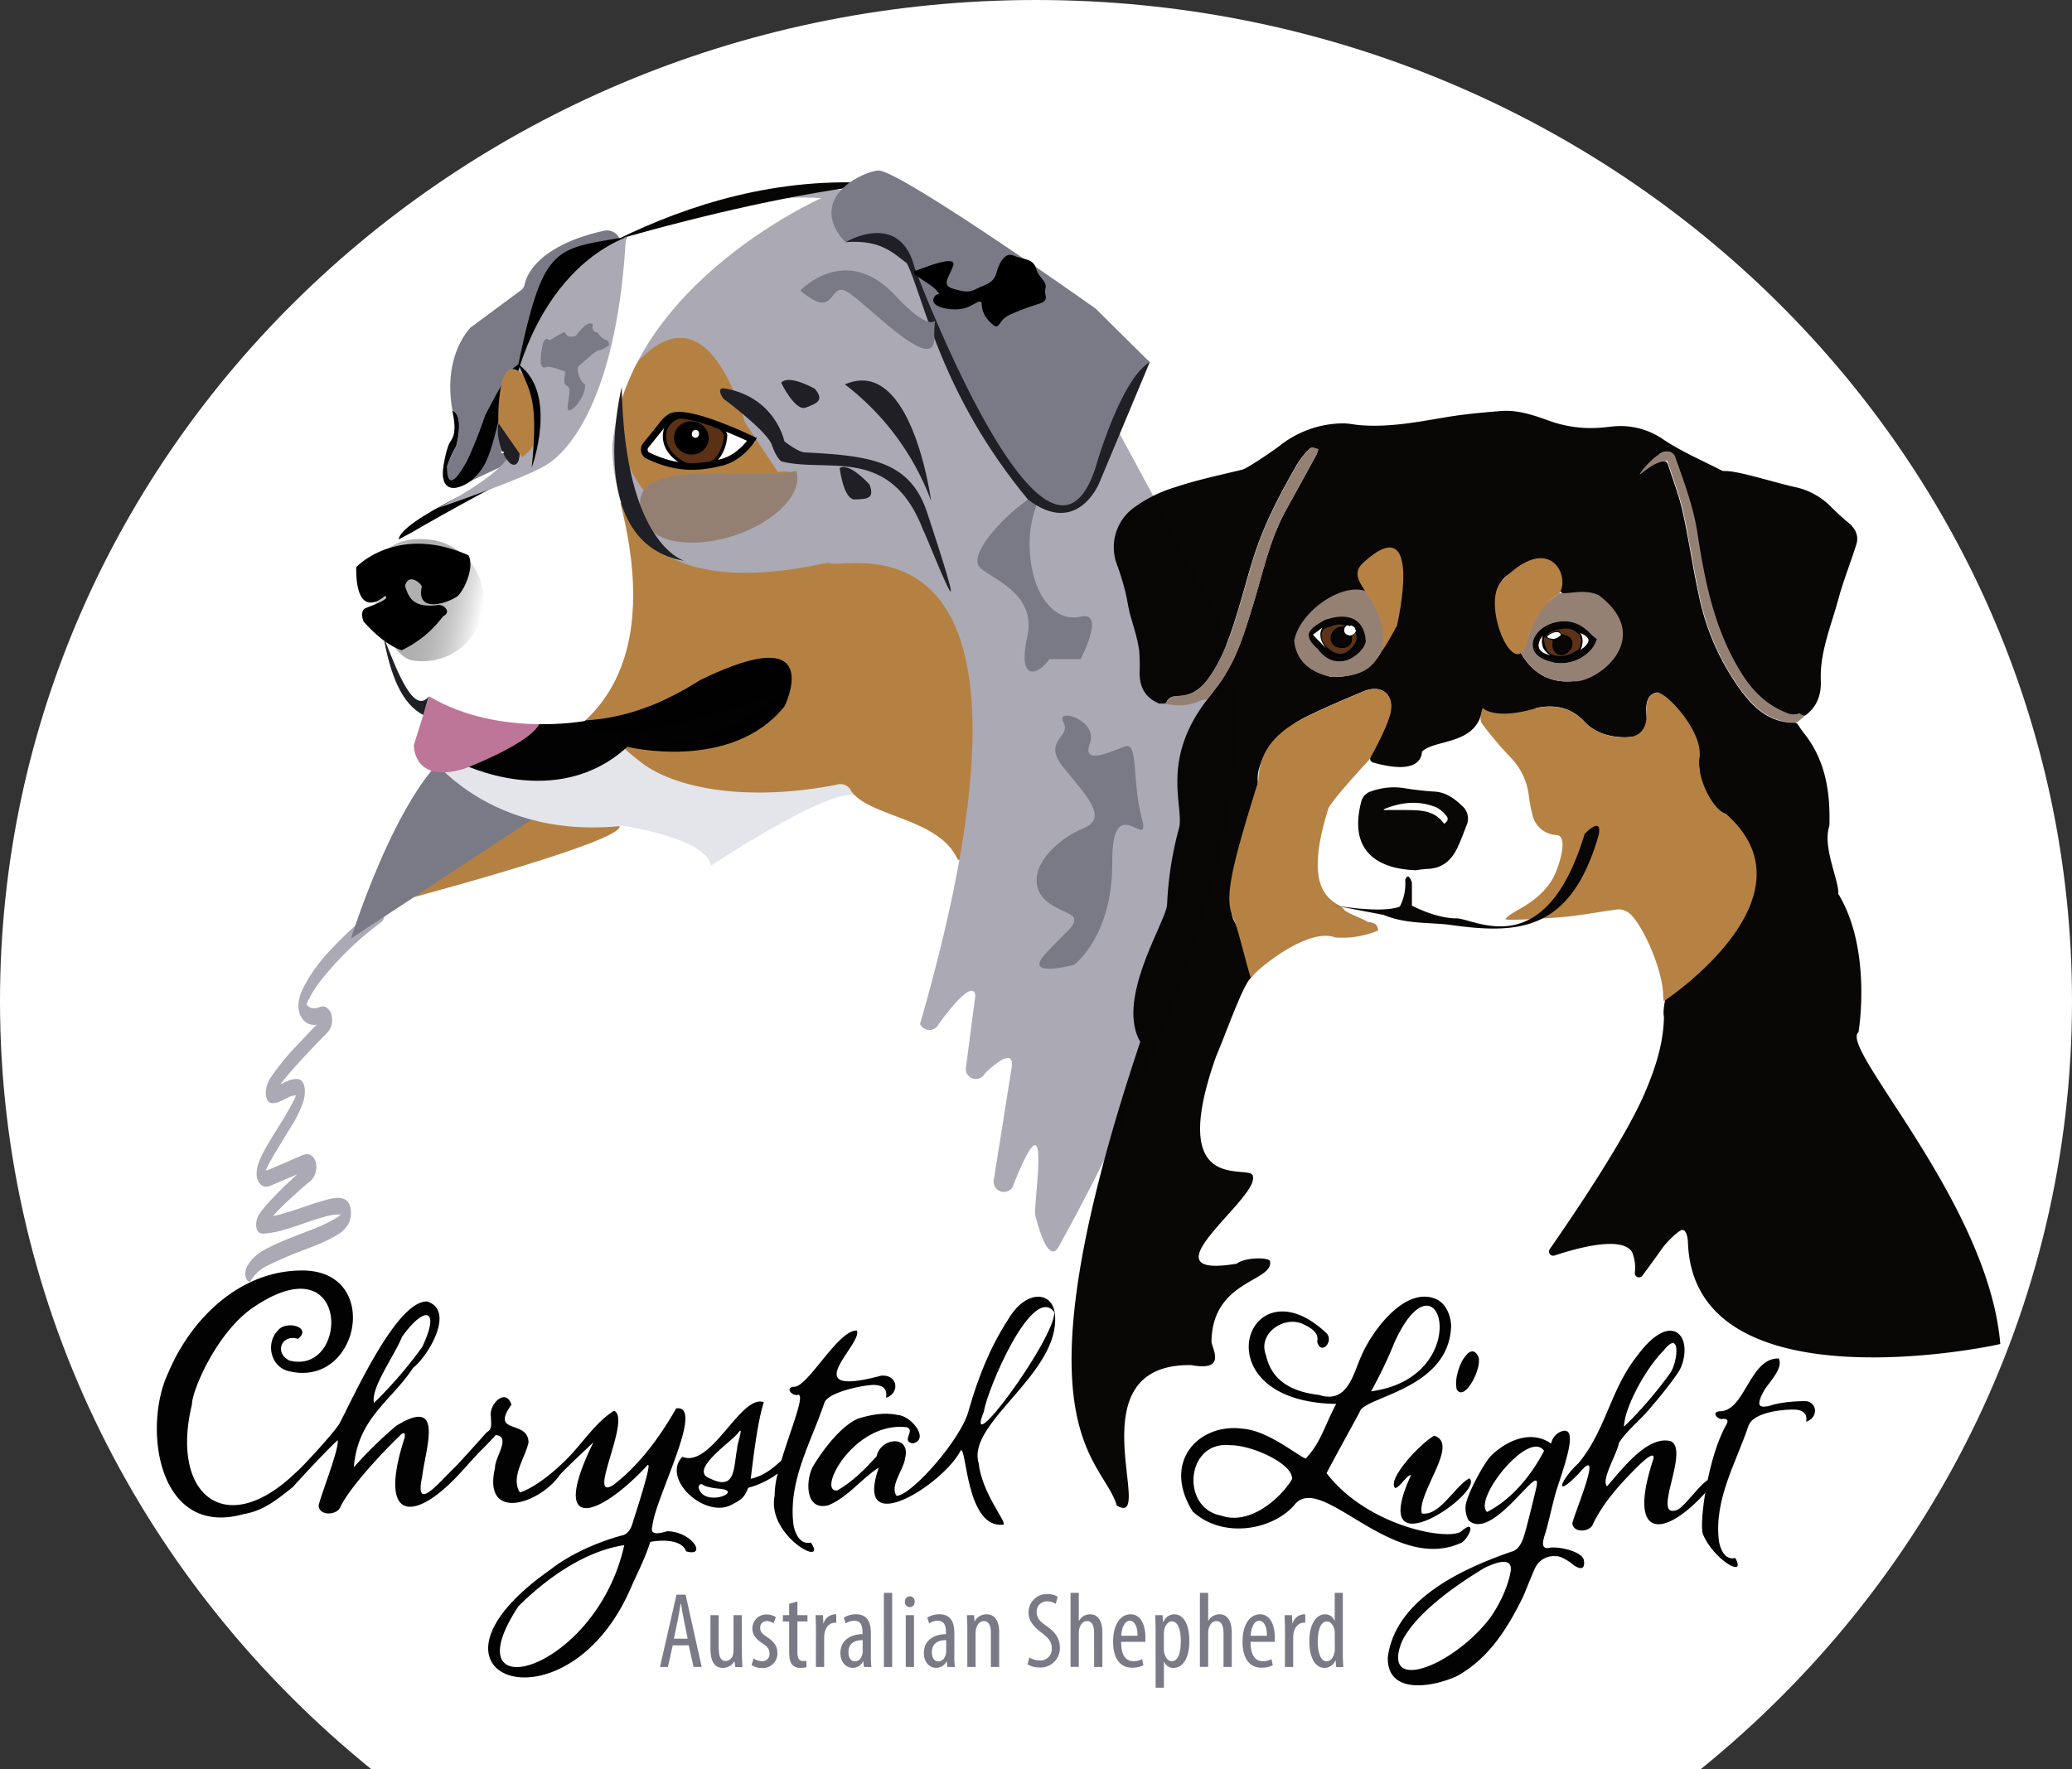 <svg xmlns="http://www.w3.org/2000/svg" xmlns:xlink="http://www.w3.org/1999/xlink" viewBox="0 0 618 527.84"><rect x="0" y="0" width="618" height="527.84" fill="#333333" stroke="none"/><defs><style>.cls-1{fill:#fff;}.cls-2{fill:#7a7a87;}.cls-3{fill:#b58143;}.cls-4{fill:#aba9b4;}.cls-5{fill:#e3e5eb;}.cls-6{isolation:isolate;}.cls-15,.cls-6{opacity:0.99;}.cls-7{fill:#bd7698;}.cls-8{fill:url(#linear-gradient);}.cls-9{fill:#1f1f25;}.cls-10{fill:#070504;}.cls-11{fill:#948073;}.cls-12{fill:#5b3115;}.cls-12,.cls-13,.cls-14{stroke:#000;}.cls-12,.cls-14{stroke-miterlimit:10;}.cls-13{stroke-miterlimit:9.95;stroke-width:0.99px;}.cls-14{fill:none;stroke-width:2px;}</style><linearGradient id="linear-gradient" x1="216.07" y1="282.06" x2="183.96" y2="282.78" gradientTransform="matrix(0.98, 0.17, 0.17, -0.98, -115.69, 422.29)" gradientUnits="userSpaceOnUse"><stop offset="0" stop-color="#fff"/><stop offset="1" stop-opacity="0.2"/></linearGradient></defs><g id="Layer_2" data-name="Layer 2"><g id="Layer_1-2" data-name="Layer 1"><g id="Layer_6" data-name="Layer 6"><path class="cls-1" d="M618,298.7c0,92-43.06,174.35-110.77,229.14H110.76C43.11,473.05,0,390.74,0,298.7,0,133.71,138.34,0,309,0S618,133.74,618,298.7Z"/><g id="Layer_3" data-name="Layer 3"><g id="_2_pokus" data-name=" 2 pokus"><path class="cls-2" d="M132.61,139.15a12.16,12.16,0,0,0-.29,3.85c-.55-2.44.2-6.09.82-8.39a9.86,9.86,0,0,1,1.43-2.91c1-1.55,1.11-4.51,1.1-5.48a13.16,13.16,0,0,1-.83,6.42Z"/><path class="cls-2" d="M185.31,82.34a153.26,153.26,0,0,1-6.59,14.9c-5.83,11.68-13,23.65-17.66,31l-.55.88c-.45.72-.88,1.39-1.27,2-1.77,2.79-2.86,4.43-2.86,4.43a2.36,2.36,0,0,1-.68.76l-.31.17-.55.26L152,138.07l-3.15,1.47-7.94,3.72-.22.12c-4,2.49-6.23,2.59-7.41,1.48.62.38,1.57.37,3-.35-.12,1.13,1.05.75,4.3-1.15,2.68-6.36,5.36-12.19,8-17.54a52.91,52.91,0,0,1,.75-10.52c-1.53,2.6-3.14,5.68-4.73,8.78-3.54,10.74-7.49,17.39-8.22,19.91-2.08.46-4.63.19-3-4.72a29.34,29.34,0,0,1,2.73-6.17s2.57-9.34-1.15-10.56c-2.84-15.54,4.27-23.63,5.34-24.75a1.49,1.49,0,0,1,.27-.23l15.15-11.22a3.58,3.58,0,0,0,.8-1.53s1.19-11,23.77-16a4,4,0,0,1,4.4,2.24v.09a.93.93,0,0,0,.05.1l.15.3a9.1,9.1,0,0,1,.45,1.27q.16.63.27,1.29A25.9,25.9,0,0,1,185.31,82.34Z"/><path id="pod_bradou" data-name="pod bradou" class="cls-3" d="M116.48,269.53s66.53-17.48,68.29-22.72S143,231.5,116.48,269.53Z"/><path class="cls-4" d="M74.79,382.11a11.51,11.51,0,0,1,4.51-4.27c2.46-1.24,5-2.39,7.53-3.44,4.63-1.9,9.65-3.4,13.9-6.09a8.12,8.12,0,0,0,3.46-3.75c.67-1.78.76-4.46-.48-6-1.68-2.14-5.47-.85-7.58-.25-3.9,1.1-7.68,2.62-11.58,3.72a23.09,23.09,0,0,1-5,1,12.63,12.63,0,0,0-1.74,0h-.2c1.13-.36.78,2.48.74,3.57,0,.5-.1,0,0,0s-.09.12.11-.17A62.1,62.1,0,0,1,87,357.26c1.83-1.73,3.73-3.37,5.66-5s2.59-6.11,0-7.63c-1.21-.73-2.42,0-3.56.5l-4.76,2.05-3.8,1.63a5.75,5.75,0,0,1-.77.33c-.38.1-.61-.08-.95-.06l-.25-.17a3,3,0,0,1,.16.88v.57c0-.27-.21.58,0,.2a1.16,1.16,0,0,0,.08-.32c0-.49-.14.29.07-.21s.46-1.12.73-1.66c.65-1.33,1.3-2.46,2-3.66,1.71-2.9,3.53-5.74,5.23-8.65a32.6,32.6,0,0,0,3.75-7.8c.51-1.92.84-6.14-2-6.36a8.07,8.07,0,0,0-3.51.92,13.17,13.17,0,0,1-4,1.37c-.16,0,0-.06,0,0s-.27-.56.06.08a5.22,5.22,0,0,1,.34,2.53c.08-.4-.21.45,0,.05l.17-.39a2.7,2.7,0,0,1,.36-.64,39.87,39.87,0,0,1,3.32-4.45c3.09-3.71,6.42-7.23,9.77-10.7.79-.83,1.59-1.65,2.4-2.47A5.24,5.24,0,0,0,99,303.7a3.85,3.85,0,0,0-1.79-3.23c-1.15-.56-2,.2-3.11.32a3.15,3.15,0,0,1-1.74-.27c-.47-.23-.72-.73-1.12-1s.26.64,0,.7l.16-.45a14.48,14.48,0,0,1,.61-1.44,32.68,32.68,0,0,1,3.44-5.5,93.77,93.77,0,0,1,17.18-16.89c.39-.31.78-.62,1.18-.92.85-.64.89-2.12.77-3.08-.05-.43-.52-2.37-1.35-1.74a111.64,111.64,0,0,0-14.16,12.71,49.48,49.48,0,0,0-8.29,11.17c-1.23,2.4-2.21,5.05-1.56,7.76s3,4.56,5.68,3.74a7.14,7.14,0,0,1,1.13-.38,2.91,2.91,0,0,1,.81.19c.84.19.81-2.7-.14-2a25.88,25.88,0,0,0-2.37,2.43c-1.76,1.82-3.51,3.65-5.22,5.52a71.58,71.58,0,0,0-8.21,9.93,8.62,8.62,0,0,0-1.63,4.58c0,1.26.29,3.15,1.84,3.27,2.71.21,4.92-2.65,7.65-2.27.36,0-.13,0,.18.06s0-.09.1.07a3,3,0,0,1-.3-.93v-.47c.09-.8,0-.13,0,.09s-.07.25-.11.37c-.13.46.17-.44,0,0s-.47,1.14-.73,1.7a87.56,87.56,0,0,1-4.67,8.15c-1.72,2.81-3.51,5.6-5,8.54-1.26,2.49-2.88,6.71-.41,9,1,.89,2,.69,3.1.22L85,351.9l4.76-2a4.32,4.32,0,0,1,2-.66c.2,0,.39.21.57.23.72.37.74-.38.06-2.26l-.46.37A113.2,113.2,0,0,0,81.12,357.7a35.15,35.15,0,0,0-3.54,4.17,6.27,6.27,0,0,0-.94,1.86c-.3,1-.43,2.9.37,3.77s2.32.46,3.23.37a27.6,27.6,0,0,0,5-1.12c3.91-1.15,7.71-2.69,11.65-3.74a14.6,14.6,0,0,1,4.45-.67,2,2,0,0,1,1.19.32c.14.09.26.11.21.2a6.93,6.93,0,0,1-.22-1.12c0-.14.16-.54.12-.63s-.26.46-.09.23a5.48,5.48,0,0,1-.6.75,10.75,10.75,0,0,1-2.19,1.61,48,48,0,0,1-6.62,3.09c-5.08,2-10.41,3.85-15.17,6.6a13.23,13.23,0,0,0-4.22,4.33,4.43,4.43,0,0,0-.4,3.43c.16.59.86,1.86,1.51.89Z"/><path class="cls-2" d="M104.68,280l57.16-37.57s-2.64-26.19-21.48-21.36S104.68,280,104.68,280Z"/><path id="tien_brady" data-name="tien brady" class="cls-5" d="M125.36,221.91s17.48,29,60.43,24.47c0,0,25,3.6,26.25,11.92,0,0,41.69-27.86,44.84-19.61-1.72-5.76-20.75-17.44-70.12-17.26C182.58,223.34,125.36,221.91,125.36,221.91Z"/><path id="papula" class="cls-3" d="M174.76,208.66c0,2.76-14,21.78,57.13-1.54a4.51,4.51,0,0,1-.63.81,54.36,54.36,0,0,1-37,13.93c-11.33-2.5-13.15-2.07-2,6.37,10.57,7.29,31.34,10.9,57.16,5.92a3.53,3.53,0,0,1,4.49,1.93c5.54,7.59,25.35,8,31.29,19.5,1.45,2.72,1.36-.61,1.82-1.19,3.55-4.5,17.12-26-3.52-73.28a2.63,2.63,0,0,0-.21-.41c-31.19-30.83-57.18-16.09-64.18-14.57C209.67,165,196.39,160.93,189,151a3.54,3.54,0,0,0-3.58-1.39C184.05,149.88,173.75,207.44,174.76,208.66Z"/><path id="papula-2" class="cls-6" d="M143.42,208s-23.53,11.49-5.64,19.87c0,0,28.28,14.28,49.33-5.06,0,0,31.14,7.65,46.92-12.14,0,0,12.88-26.37-25.17-7.79C199.05,209,174.37,223.7,143.42,208Z"/><path id="jazyk" class="cls-7" d="M129.18,204l-5.74,18.26s-.39,11.67,14.94,7.12c0,0,25.79-9.69,22.69-16.11S137.63,200.48,129.18,204Z"/><path class="cls-4" d="M362.1,181.59a1.63,1.63,0,0,0-.11-.23L306.53,78.55a3.05,3.05,0,0,0-1.63-1.41c-16.58-7.8-26.8-18.51-56.07-20.65a3.08,3.08,0,0,0-1-.18c-5.42,0-49.22,1.16-57.58,40.09a3.94,3.94,0,0,1-.31.83c-3.44,6.17-32.74,90.31,56.5,70.72a2.92,2.92,0,0,1,1.34.11c5.59,1.75,71.77-19,26.63,137.44a3.07,3.07,0,0,0,4.06,1.51,3,3,0,0,0,1.44-1.38s10.26-14.64,11-8.57l-2.77,21.16a3,3,0,0,0,5.59,2.06s9.08-9.16,8-1.72l-5.33,33.52a3.05,3.05,0,0,0,5.59,2.11h0c12.3-31.17,6,5.29,6.83,8.53,1.57,6.08,4.3,14,7,9.14C338,331.58,386.27,235.79,362.1,181.59Z"/><path class="cls-6" d="M118.94,161.13c-.62-5.4,32-20.42,39.66-21.64C137.61,149.91,118.94,161.13,118.94,161.13Z"/><path class="cls-6" d="M186.64,71.62l-.12.11c-.3.3-.68.66-1.13,1.09-4.39,4.17-15.55,15-28.66,37.75-.24.42-.48.84-.71,1.26h0c-1,1.82-2.09,3.73-3.15,5.71-.55,1-1.11,2.1-1.67,3.18q-1.29,2.46-2.58,5.1c-2.63,10.54-3.7,13.65-8,17.54-3,2.13-5.77,2.88-7.32,1.5a3.53,3.53,0,0,1-1-1.88c-.63-2,.37-6.31,1.45-10.07.86-2.3,2.86-2.4,1.16-10.37,3.72,1.22,1.15,10.56,1.15,10.56a29.34,29.34,0,0,0-2.73,6.17c-.07,5.59,2,5.59,5.86-1.62a127.8,127.8,0,0,0,5.41-13.57c1.59-3.1,3.2-6.18,4.73-8.78a31.93,31.93,0,0,1,3.59-5.26,8.64,8.64,0,0,1,1.69-1.32c7.21-34.85,10.66-34.38,30.06-37.68H185c.42-.07.84-.13,1.27-.18h.39l.27-.07C187.65,70.54,187.49,70.8,186.64,71.62Z"/><path class="cls-3" d="M232,140.79s7.6-1.25,5.36,3.53-25.64,30-41.89,5.76c0,0-16.13-13.62-9.37-36.65,0,0,21.21-35.54,36.14,12.67Z"/><path id="lysina" class="cls-1" d="M106.5,167.53s11.49-6.34,23.39-12.16c8-3.9,42.4-10.92,43.35-38.26,0,0,12.25-45.65,14.22-47.22s29-12.47,57.52-10.79c0,0-63.34,28-62.6,80.51-.93,1.37,19.6,50.32-8,75.49,0,0-27.47,5.21-48.23-8.52C126.11,206.58,105.23,211.08,106.5,167.53Z"/><path class="cls-8" d="M144,182.26A18.21,18.21,0,0,1,122.91,197h0c-9.9-1.75-22.44-40,6.34-35.85A18.21,18.21,0,0,1,144,182.26Z"/><path id="nos" d="M139.76,165.68c1.94,4.08-1.83,11.34-3.62,12.42-4.39,2.63-11.94,4.11-10.34-3,.16-.73-3.89-4.53-5-.28,1.07,3.27,2.24,6.65,9.7,5.7a2.6,2.6,0,0,1,2.55,1.13c.44.69.51,1.53-.91,2.22A32.77,32.77,0,0,1,119.79,194c-2.38-.8-6.32-2.91-11.29-8.5-.78-1.69-.57-3.25.14-3.83s8.29-2.84,6.19-3.87c0,0-8.56,8-8.59-8.17a2.94,2.94,0,0,1,0-.42S118.38,156.18,139.76,165.68Z"/><path class="cls-2" d="M306.6,149c-9,6.49-17.77,16.94-14.3,20.35s17,7.67,14.09,20.65,2.79,12,6.63,6.64h9.29s7.64-14.46,0-12.67-14.74-6.3-15.21-20.65S315.63,142.52,306.6,149Z"/><path id="linka_nosu" data-name="linka nosu" class="cls-9" d="M252,114.69a77.82,77.82,0,0,1,25.71,34.73S272,105.94,252,114.69Z"/><path class="cls-9" d="M275.51,158.49a1.34,1.34,0,0,1-.12-.24c-9.73-25.5-28.43-17.14-42.11-20.55-1.15-.29-2.61-3.52-3-4.79-1.22-4.13-14.56-14-14.56-14s-2.45-3.51.53-3c15.1,2.66,17.7,15.77,17.7,15.77s4.1,3.2,6,3.29c19.38,1,31.55,2.39,36.63,18.14C292.55,201.42,276.42,160,275.51,158.49Z"/><path class="cls-9" d="M233,114.21s4.19,8.64,7.36,7.38,5.66-2,2.67-5.61C243.05,116,235.18,111.51,233,114.21Z"/><path id="temeno_linka" data-name="temeno linka" class="cls-10" d="M184.11,71.43c21.27-10.41,48-18.93,78-16.66C237.52,57.71,211.27,63.75,184.11,71.43Z"/><path class="cls-9" d="M252.2,72.26c10.21-.83,14,3,18.34,6.34,5.08,10.52,10,38.93,36.06,70.42,14.7,11.29,21.23-4.85,21.23-4.85l15.1-36.12C305.84,84.11,268.7,60.07,252.2,72.26Z"/><path id="ucho_vpravo" data-name="ucho vpravo" class="cls-2" d="M252.2,72.26s16.27-9.79,20.64,7.75c0,0,39.27,104.55,53.93,59.46,0,0,7.39-26.26,16.16-31.42L326.88,92.17c.53.27-58.89-41.74-65-41.3-3.21.24-16.53,5.41-13.41,15.54A15.07,15.07,0,0,0,252.2,72.26Z"/><path class="cls-11" d="M237.5,140.47c2.15,6.7-6.28,15.4-18.82,19.42s-24.46,1.85-26.57-4.85C183.29,134.46,225.24,144.17,237.5,140.47Z"/><path id="celo" class="cls-4" d="M186.69,70.78c-29.3,12.14-37.46,52.44-34.71,64.05-.51,6-21.55,16.79-21.55,16.79s25.79-8.74,32.55-12.92C171.51,133.44,184.26,115.18,186.69,70.78Z"/><path class="cls-1" d="M192.17,135.05l6.11-7.56s4.15-7,13-1.8l14,6S217,140.6,211,139.32C210.93,139.28,192.16,139.4,192.17,135.05Z"/><path class="cls-12" d="M205.11,138.84s-8.73-3.42-6.56-11c4.26-8.47,18.22-.69,17.87,2.22C216.45,130.05,215.89,141.44,205.11,138.84Z"/><ellipse class="cls-13" cx="206.22" cy="130.67" rx="4.46" ry="4.68" transform="translate(42.22 311.52) rotate(-80.16)"/><ellipse id="oko" class="cls-1" cx="207.43" cy="129.43" rx="1.18" ry="1.08" transform="translate(43.85 311.15) rotate(-79.97)"/><path id="oko-2" class="cls-14" d="M193,135.79a2.08,2.08,0,0,1-.44-2.9l.09-.1,4.72-5.84a8.08,8.08,0,0,1,2.36-2.37c4.21-3.37,24.59,6.54,24.59,6.54s-3.32,5.29-9,6.81C208.59,139.59,201.91,140.19,193,135.79Z"/><ellipse class="cls-9" cx="151.74" cy="131.73" rx="2.77" ry="7.15" transform="translate(-28.99 43.89) rotate(-15.04)"/><ellipse id="biele_oko" data-name="biele oko" class="cls-1" cx="149.86" cy="134.96" rx="0.25" ry="0.5" transform="translate(-8.73 259.54) rotate(-80.16)"/><path class="cls-3" d="M160.51,129.14a11.28,11.28,0,0,1-4.77,7.24h0l-.72-1-3.49-5-2.76-4-.12-.17v-.34a52.91,52.91,0,0,1,.75-10.52c.6-3,1.68-5.38,3.59-5.26a3.26,3.26,0,0,1,1.66.63,9.08,9.08,0,0,1,1.4,1.16l0,.05c.18.18.37.38.56.6C156.61,112.5,162.11,121.43,160.51,129.14Z"/><path id="papula_linka" data-name="papula linka" class="cls-9" d="M114.39,189.93c2,11.35,5.41,20.13,11.87,23.37l1.62-5.49C123.6,213,119,201.94,114.39,189.93Z"/><path class="cls-9" d="M250.44,139.65s1.16,9.54,4.57,9.37,6-.07,4.34-4.45C259.35,144.57,253.35,137.8,250.44,139.65Z"/><path class="cls-9" d="M185.44,115.45s-11.72,46.76,18.75,51.89C204.19,167.34,186.3,162.78,185.44,115.45Z"/><path d="M154.69,108.75c3.28,8.07,6,10,3.91,30.74C158.6,139.49,166.64,117.53,154.69,108.75Z"/><path d="M284.27,79.34c-1.33,3.63-3.54,5.74,0,6.79s4.86,1.16,7.07,0,5-1.51,5.84-4.65,2.57-6.37,5.22-5.2,5.76.76,6.64,3.84,3.32,3.64,2.77,6,1.65,3.41-2.33,4.66a72,72,0,0,0-8,3c-4.42,1.8-2.86,5.68-6.3,2.19s-1.66-6.21-3-6-3.1,2.16-6.64,2.32-8-1-7.07-3.3,2.65-.09.88-2.3-8.55-5.17-6.27-5.91S285.6,75.68,284.27,79.34Z"/><path class="cls-2" d="M317.16,215.46c2.57,4.61-6.55,5.3,0,13.47s13.62,15,6.11,18.12-15.34,10.35-13.92,17.21,10.7,7.56,11,9.83-1.38,2.79-8.48,10.39,8.48,3.36,8.48,3.36,11.59-8.49,11.4-30.71,11.72-2.18,8.79-13.07-.94-22.72-4.92-21.39-13.12,6-10.54-.93S314.59,210.85,317.16,215.46Z"/><path d="M132.32,143a3.53,3.53,0,0,0,1,1.88A2.52,2.52,0,0,1,132.32,143Z"/><path class="cls-2" d="M238.71,86.67c10.61,9.12,8.42-2.25,13.49.12s26.58,25.84,26.45,14,3.24,3.31-11.61-12.62S238.71,86.67,238.71,86.67Z"/><path class="cls-2" d="M168.54,110.88c.19,1.14-1.1,3.46.74,4.39s-1.64,8.63,1.16,6.93,4.91-7.07,3.75-7.75-2.34-3.92-1.7-5.14h0c5.52-4.73,5.2-4.67,7-5h0c1.91-1.11,2.83-1.11,1.75-2.64-3.62-1.63-2.16-2.54-3.7-2.6,0,0-1.16-.35-.72-2.35-1.72-1.43-5,3.43-5,3.43s-2.44,1.13-3.22-.86c-.25-.81-4.7,2.54-4.88,2.22s-.85-1.07-1.73.77c-1.63,7.35-.15,7.74,1,7.24S168.54,110.88,168.54,110.88Z"/></g></g></g><g id="Layer_11" data-name="Layer 11"><g class="cls-15"><path class="cls-1" d="M358,265.47s75.53-113.87,147.94,2.27c27.35,25.8,30.46,86.68,28,134.61C476.32,432.56,393.66,439.49,335.1,449,331.81,414.63,340,347,358,265.47Z"/><path class="cls-10" d="M503.47,371.09c0-.45-.13-4.06-1.64-4.16-1.05-.07-4.82,3.84-5.69,5-1.5,2.11-4.21,5.89-6.29,8.67a1.25,1.25,0,0,1-2.24-.88,12.19,12.19,0,0,0-.79-6.09,1.12,1.12,0,0,0-.16-.28c-3.33-4.67-16.56-.89-23,1.22a1.25,1.25,0,0,1-1.59-.77,1.26,1.26,0,0,1,.16-1.13c5.87-8.43,22.09-32.13,28.19-46.23,3.15-7.28,5.66-14.75,5.87-22.72a.53.53,0,0,0,0-.25c-1.93-10.14,21.81-53.44,18.86-60.13a1.21,1.21,0,0,0-.68-.6c-4.86-1.92-7.85-9.17-7.73-15.83a1.21,1.21,0,0,0-.19-.67c-3.13-5-9.87-20.3-12.46-19.63s-2.88,2.59-3.1,4.48a45.09,45.09,0,0,0,.76,7.42c.12.77-5.37,1.48-7.35,1.45-4.61-.1-8.83-1.4-11.86-4.69-3.84-4.16-8.73-5.14-14-4.12a.92.92,0,0,0-.36.13c-3.75,2-10.64,3.73-14.57,1.24a1.24,1.24,0,0,0-1.71.39,1.22,1.22,0,0,0-.14.33c-2.6,9-14,7.4-17.61,11-.2.18.65,7.6-14.73,3.22a1.24,1.24,0,0,1-.68-1.62,1,1,0,0,1,.07-.15c1.57-2.81,5.41-10.12,5.95-13.72.76-5.05-3-7.81-8-5.74-5.84,2.44-11.67,4.91-17.32,7.69-8.21,4-14.94,13-14.28,19.09a.54.54,0,0,1,0,.18c-1.93,29.83-10,35.52-7.19,41.32,1,2,6.42,12.32,5,17.23,0,.07,2.35-2.38-.07.21s-6.9,15.48-10.2,23.27c-15.29,43.19,11.2,31.32,11,35.85,1.61,6.61-33.57,30.73-4.83,25.95,2.28-1.94,9.82-2,9.95-.7.93,6.17-17.19,5.52-17.48,23.9,0,1.88,4.84,9.06-6,7.06-35.73-.59-10.15,49-22.24,41.9-4.29-14.66-31.87-22.32,7-138.36-7.45-12.88,7.79-35.93,8-41a103.77,103.77,0,0,1,3.56-22.77c1.63-6.22-5.75-20,8.4-38.34,1.45-1.93,3-3.8,4.33-5.79,4.59-6.84,6.89-14.53,9.24-22.18,3-9.75,5-19.79,10.1-28.9q4.5-8.16,9-16.36v-.09a1.26,1.26,0,0,0-.63-1.67,1.58,1.58,0,0,0-.31-.09c-.77-.14-1,0-1.75.81a25.52,25.52,0,0,0-3.4,4.46c-2.47,4.37-4.93,8.76-7.08,13.27a110.47,110.47,0,0,0-5.16,12.54c-2.05,6.2-3.63,12.54-5.56,18.77-2,6.43-4.15,12.81-8.12,18.49-2,2.85-4.44,5.18-8.3,5.6-1.82.2-3.78-.13-4.59,2.08-.09.24-1,.23-1.63.28a1.24,1.24,0,0,1-.6-.09c-4.15-1.75-5.7-5-5.7-9.07a58.31,58.31,0,0,0-.14-6.87,48.83,48.83,0,0,0-1.47-6.33c-.43-1.66-1-3.29-1.41-5-.5-2.12-.77-4.29-1.33-6.4a79,79,0,0,0-2.44-7.84,14.6,14.6,0,0,1,5.26-17,40.61,40.61,0,0,1,11.86-5.89c6.68-2.24,13.56-3.68,20.4-5.35,1.2-.29,8.57-5.2,11.08-7.12a30.7,30.7,0,0,1,18.92-6.66c1.65,0,3.3.39,4.95.53,8.63.71,17-.89,25.42-2.32,5.49-.93,11.09-1.45,16.66-1.89,5.24-.42,10.08,1.36,14.86,3.07a36.55,36.55,0,0,0,14.78,1.9c1.87-.11,3.72-.45,5.58-.49a22.48,22.48,0,0,1,13.39,4.11c5.39,3.57,11.49,6.2,17.32,9.18a1.34,1.34,0,0,0,.68.13c3.8-.21,14.94,3.44,21.42,4.85a21.36,21.36,0,0,1,10.67,6.06,65.21,65.21,0,0,0,4.84,4.41c2.2,1.79,3.3,4,2.47,6.59-1.73,5.51-3.9,10.9-5.4,16.46-2.15,7.94-5.51,15.69-5.19,24.11.16,4.08-1,7.67-4.41,10.28a1.23,1.23,0,0,1-1.46,0c-.31-.22-.6-.4-.78-.33-1.92.72-3.47-.09-5.06-.82-5.51-2.52-9.26-6.65-12.28-11.51-8-12.91-10.74-27.22-13-41.66-1.19-7.76-4-15.09-6.56-22.48a2.51,2.51,0,0,0-3-1.71,4.55,4.55,0,0,0-1.23.45,1.25,1.25,0,0,0,.7,2.37h.12a1.24,1.24,0,0,1,1.33.86c1.51,4.63,3.29,9.24,4.37,14,1.86,8.22,3,16.57,4.81,24.81a72.85,72.85,0,0,0,13,29.25c3.75,4.94,8.37,9.11,15.53,9.07a1.24,1.24,0,0,1,1.07.55c.55.82,1.08,1.66,1.7,2.43,6.63,8.28,8,17.8,7.71,27.79-2.15,6.34,2.84,16.06,2.67,20.35,10.11,16.6,6.07,41.12,6,41.25-5.85,4.71,38.78,50.9,42.3,93C596.77,401.14,505.64,420.9,503.47,371.09ZM416.93,171.75c-1.79,10.79-24.52,17.21-29.82,19a1.25,1.25,0,0,0-.77,1.58c1.65,5.13,4.65,7.11,10.36,9.52a1.6,1.6,0,0,0,.48.11c7.39.21,12.47-3,15-7.88m4.45-7.47,49.78-9.54a1.24,1.24,0,0,1-1.13-1.32,4.49,4.49,0,0,0-1.81-4.26c-4.31-3.43-11.91-2.66-15.34,1.56-3.62,4.45,5.17,21.25,5.49,21.8,3.34,5.73,8.27,9,15.51,8.37,8.26-1.35,9.26-19.38,8.09-24.55a1.22,1.22,0,0,0-1.4-.94c-3.72.61-6.33-.29-9.37-.63Z"/><path class="cls-3" d="M514.84,242.88c28,24.62-17.51,55.15-18.61,55.82-.07-.67-.18-1.27-.19-1.88-.06-8-7.3-23.79-11.17-25a4.2,4.2,0,0,0-2.69-.46c-5.72.75-11.4,1.9-17.15,2.33-5.52.42-16.5,1.07-16,.47,2.05-2.7,8.94-3.94,13.86-11.61,1.5-2.26,5.36-13,1.46-13.41a7.71,7.71,0,0,1-7.24-5.88,46.68,46.68,0,0,1-1.16-6.2,19.67,19.67,0,0,0-5.76-11.45,104.36,104.36,0,0,1-8.13-9.7c-1.14-1.47.19-4.68.19-4.68s3.38,3.79,16.18,0c5.3-1.07,10.27-.12,14.15,4.09,3,3.29,7.25,4.59,11.86,4.69,3.76,0,7.35-1.45,6.59-8.87.22-1.89.55-3.82,3.1-4.48s14.53,12.16,12.66,19.94C506.37,233.06,511.1,241.65,514.84,242.88Z"/><path class="cls-3" d="M373.1,291.84c-1.2-3.55-4-15.31-5-17.34-2.81-5.8-2-12.08,7.2-41.42.12-9.56,6-15.12,14.27-19.17,5.65-2.78,11.48-5.25,17.32-7.69,4.94-2.07,8.73.69,8,5.74-.65,4.29-6,13.84-6.57,14.78,0,0-11.44,12.3-12.16,14.62-8.7,27.8,3.32,27.21,5,30.34,2.55,1.56,4,1.76,6.88,3.38,1.5.14,2.95.53,3,2.54a27.81,27.81,0,0,1-12.81,2.07C390.35,276.58,375,288.93,373.1,291.84Z"/><path class="cls-10" d="M405.94,239.45a4.36,4.36,0,0,1,3.08-3.38,20,20,0,0,1,9.37-1,92.21,92.21,0,0,0,9.18,1.08c3.55.12,6.13,2,8.52,4.27a5,5,0,0,1,1.33,5.82c-.83,2.14-1.63,4.28-2.57,6.36-1.77,3.9-4.53,6.47-9,6.63a31.38,31.38,0,0,0-3.57.42C418.94,259.43,401,259.05,405.94,239.45Zm24.76,6.31c1.34-.78,1.31-1.69.61-2.46a8.67,8.67,0,0,0-2.85-2.4c-5.28-2.17-10.54-1.64-15.72.54v.23h6.82c4.1.07,8.26,0,11.14,4.09Z"/><path class="cls-11" d="M346,209.94c.66-.09,1.82,0,1.92-.31.81-2.21,2.77-1.88,4.59-2.08,3.86-.42,6.31-2.75,8.3-5.6,4-5.68,6.13-12.06,8.12-18.49,1.93-6.23,3.51-12.57,5.56-18.77a110.47,110.47,0,0,1,5.16-12.54c2.15-4.51,4.61-8.9,7.08-13.27a25.52,25.52,0,0,1,3.4-4.46c1-1.1,1.14-1,3.15-.45a8.7,8.7,0,0,1-.5,1.49c-3,5.46-5.93,10.92-9,16.36-5.08,9.11-7.1,19.15-10.1,28.9-2.35,7.65-4.65,15.34-9.24,22.18-1.34,2-2.88,3.86-4.33,5.79A8.14,8.14,0,0,0,358,209a14.29,14.29,0,0,1-8.49,1.29C348.37,210.07,347.17,210.06,346,209.94Z"/><path class="cls-11" d="M536,215.51c-7.56.32-12.36-4-16.22-9a72.85,72.85,0,0,1-13-29.25C505,169,503.81,160.67,502,152.45c-1.15-5.07-3.1-10-4.67-14.91-3.83-.18-8,4.17-8.24,4,.12-.71,4.54-6.2,7.62-6.8a2.51,2.51,0,0,1,3,1.71c2.58,7.39,5.37,14.72,6.56,22.48,2.21,14.44,5,28.75,13,41.66,3,4.86,6.77,9,12.28,11.51,1.59.73,3.14,1.54,5.06.82.33-.12,1,.55,1.52.85Z"/><path class="cls-11" d="M465.1,177c3.92.15,7.41-1.32,11.74.56,17.26,13.1-1,26.53-7.68,25.69-7.24.63-12.17-2.64-15.51-8.37-.32-.55,1.3-3.87,2.29-5.2C457.65,184,458.1,182.05,465.1,177Zm11.21,13.66a23.73,23.73,0,0,1-1.86-1.6c-2.89-3-6.25-4.44-10.72-3.37-3.45.83-6.48,3.57-6.59,6.53-.1,2.66,1.93,4.48,6,5.35a3.87,3.87,0,0,1,.56.15c5.4.95,11.19-2.31,12.62-7.06Z"/><path class="cls-11" d="M412.22,194.11c-2.6,4.46-4.83,7.89-15.29,7.87-6.06-1.43-10.2-4.54-10.92-10.72C388.23,178,417.53,163.34,412.22,194.11Zm-17-9.13c-5,2.77-6.81,4.58-2.17,8.63a4,4,0,0,1,.75.84c1.43,2.06,3.7,2.66,6.09,2.82,3,.21,7.29-3.33,7.52-6-.52-5.53-10.86-7-12.21-6.29Z"/><path class="cls-3" d="M465.1,177c-5.07,3.52-7,7-9.16,12.68-3.23,16.9-15-10-7.78-16.6C462.32,158.56,468.47,172,465.1,177Z"/><path class="cls-3" d="M412.22,194.11c2.68-15.38-12.16-20.14-5.68-26.17,18.48-17,10.13,18.7,10.13,18.7S413.1,193.34,412.22,194.11Z"/><path class="cls-10" d="M476.32,190.66c-1.43,4.75-7.25,8-12.63,7.06a2.91,2.91,0,0,1-.56-.15c-4-.87-6.08-2.69-6-5.35.11-3,3.14-5.7,6.59-6.53,4.47-1.07,7.83.34,10.72,3.37C475,189.62,475.67,190.16,476.32,190.66Zm-14,4.9c3.38,1.41,6.27.38,9-1.57,3.24-2.51,3.25-3.6,0-5.17-1.3-.63-2.6-1.82-3.88-1.79a11.21,11.21,0,0,0-7.39,2.53C458.1,192.88,458.68,194.34,462.32,195.56Z"/><path class="cls-10" d="M407.39,191.28c-.23,2.66-4.55,6.2-7.52,6-4.36.31-6.55-3.41-6.84-3.66-4.64-4.05-2.83-5.86,2.17-8.63C397.36,184.17,406.51,181.34,407.39,191.28Zm-5.29-4.72c-2.79-1.8-5.23-.21-7.73.7l-2.73,2.08,3.89,4.12c2.36,2.12,4.62,2.62,6.41,1.4a6.45,6.45,0,0,0,2.51-7A2.24,2.24,0,0,0,402.1,186.56Z"/><path class="cls-12" d="M471.3,194c-2.71,1.95-5.6,3-9,1.57-2.69-1.84-2.26-6-2.26-6a11.21,11.21,0,0,1,7.39-2.53c1.92,0,2.7,1.05,3.88,1.79C472.64,190.53,471.84,193.17,471.3,194Zm-5.9-4.38c-.29-.36-.7-1.06-.86-1a23.8,23.8,0,0,0-3,1.26l2.08.78c0,.72-.07,1.44,0,2.16a2.13,2.13,0,0,0,2.14,2.11l.34,0a3.42,3.42,0,0,0,2.23-2c.6-1.9-.36-2.84-2.93-3.29Z"/><path class="cls-1" d="M460.1,189.56c-.43,2.49-.35,4.09,2.26,6C458.68,194.34,458.1,192.88,460.1,189.56Z"/><path class="cls-1" d="M471.3,194c.52-.64,1.34-3.46,0-5.17C474.55,190.39,474.54,191.48,471.3,194Z"/><path class="cls-12" d="M404.45,187.92c1.39,2.52.52,4.94-2.51,7-1.79,1.22-4.38.64-6.41-1.4-3.46-3.4-1-6.2-1.14-6.24,2-.7,4.94-2.5,7.73-.7l-1.12.86a3.16,3.16,0,0,0-3.59,2.47,2.63,2.63,0,0,0,.8,2.34,4,4,0,0,0,2.9.48c1.48-.41,1.91-1.65,1.52-3.07Z"/><path class="cls-1" d="M394.39,187.26c-1.8,3.12,1.23,6.21,1.14,6.24l-3.89-4.16Z"/><path class="cls-1" d="M404.45,187.92c-.07.48-.19,1.36-1.82,1.72-1.28-.27-1.93-1-1.63-2.22.45-.74.66-.78,1.12-.86C402.29,186.6,404.45,187.92,404.45,187.92Z"/><path class="cls-10" d="M465.4,189.61c2.57.45,3.53,1.39,2.87,3.31a3.42,3.42,0,0,1-2.23,2c-1.24.16-4.18-.89-2.44-4.25Z"/><path class="cls-1" d="M465.4,189.61a6.23,6.23,0,0,1-1.8,1c-1,0-2.32-.24-2.08-.78a4.39,4.39,0,0,1,3-1.26C465.35,188.72,465.74,189.41,465.4,189.61Z"/><path class="cls-10" d="M401,187.42c-.3,1.27.35,2,1.63,2.22.39,1.42,0,2.66-1.52,3.07a4,4,0,0,1-2.9-.48,2.63,2.63,0,0,1-.8-2.34A3.16,3.16,0,0,1,401,187.42Z"/><path class="cls-10" d="M472.63,248.81c-12,39.82-33.53,24.61-38.64,25.18-6.23-.19-12.87-3.81-12.87-3.81v-6.85s-1-3.43-2-.86a14.86,14.86,0,0,1-1.6,8c-5.55,2.24-20.59-.52-20.59-.52l15.73,3c6.9,2.87,13.8,2.16,20,3,20.46,2.88,35.94,1.88,44.19-26.89C477.94,243.19,472.63,248.81,472.63,248.81Z"/></g></g><g id="Layer_10" data-name="Layer 10"><path class="cls-2" d="M200.65,490.9l-1.44,6.43h-2.36l4.92-21.56h2.72l4.8,21.56h-2.43l-1.44-6.46Zm4.45-2L204,483.43c-.32-1.53-.61-3.33-.86-4.92H203c-.26,1.63-.58,3.48-.86,4.92L201,488.9Z"/><path class="cls-2" d="M221.29,493.14c0,1.73.1,3.07.13,4.22h-2.14l-.17-1.63H219a4.09,4.09,0,0,1-3.32,1.89c-2.72,0-3.78-2.11-3.78-5.95v-9.8h2.46v9.46c0,2.44.39,4.23,2.08,4.23a2.41,2.41,0,0,0,2.21-2.05,6.67,6.67,0,0,0,.13-1.41V481.87h2.46Z"/><path class="cls-2" d="M224.75,494.8a4.81,4.81,0,0,0,2.5.8,2.09,2.09,0,0,0,2.26-1.9c0-.11,0-.23,0-.34,0-1.18-.42-2-2-3-2-1.31-3.1-2.62-3.1-4.41a4.17,4.17,0,0,1,4-4.29h.22a5.28,5.28,0,0,1,2.78.8l-.67,1.85a3.71,3.71,0,0,0-2-.67,1.89,1.89,0,0,0-2,1.79.74.74,0,0,0,0,.21c0,1.06.39,1.64,1.92,2.69,1.8,1.15,3.2,2.56,3.2,4.71a4.32,4.32,0,0,1-4,4.6,3.21,3.21,0,0,1-.62,0,5.37,5.37,0,0,1-3.07-.89Z"/><path class="cls-2" d="M237.84,477.78v4.09h3v1.89h-3V493c0,2,.73,2.56,1.63,2.56a4.85,4.85,0,0,0,1-.1l.1,1.89a5.47,5.47,0,0,1-1.83.25,3.13,3.13,0,0,1-2.43-.92c-.61-.71-.93-1.76-.93-3.91v-9H233.5v-1.89h1.88v-3.39Z"/><path class="cls-2" d="M243.37,485.87c0-1.31-.09-2.84-.12-4h2.2l.13,2.44h.07a3.75,3.75,0,0,1,3.26-2.69h.51v2.53a2.17,2.17,0,0,0-.51,0c-1.57,0-2.72,1.44-3,3.23a8.35,8.35,0,0,0-.09,1.41v8.54h-2.47Z"/><path class="cls-2" d="M257.67,497.33l-.16-1.63h-.1a3.48,3.48,0,0,1-3.07,1.89c-2.08,0-3.68-1.76-3.68-4.42,0-3.87,3.1-5.6,6.59-5.63v-.48c0-2.08-.51-3.52-2.46-3.52a4.69,4.69,0,0,0-2.56.8l-.55-1.73a6.73,6.73,0,0,1,3.62-1c3.1,0,4.45,2,4.45,5.53v6.69a25.85,25.85,0,0,0,.16,3.52Zm-.36-8c-1.27,0-4.25.23-4.25,3.59,0,2,1,2.75,1.89,2.75,1.09,0,2-.8,2.3-2.34a4.1,4.1,0,0,0,.06-.86Z"/><path class="cls-2" d="M263.62,475.22h2.48v22.11h-2.46Z"/><path class="cls-2" d="M272.8,477.88a1.43,1.43,0,0,1-1.26,1.59h-.24a1.45,1.45,0,0,1-1.41-1.5v-.1a1.51,1.51,0,0,1,1.37-1.61h.07a1.44,1.44,0,0,1,1.48,1.42A1.21,1.21,0,0,1,272.8,477.88Zm-2.65,19.45V481.87h2.46v15.46Z"/><path class="cls-2" d="M282.56,497.33l-.16-1.63h-.09a3.49,3.49,0,0,1-3.08,1.89c-2.08,0-3.67-1.76-3.67-4.42,0-3.87,3.1-5.6,6.59-5.63v-.48c0-2.08-.52-3.52-2.47-3.52a4.69,4.69,0,0,0-2.56.8l-.54-1.73a6.69,6.69,0,0,1,3.61-1c3.11,0,4.45,2,4.45,5.53v6.69a25.85,25.85,0,0,0,.16,3.52Zm-.35-8c-1.28,0-4.26.23-4.26,3.59,0,2,1,2.75,1.89,2.75,1.09,0,2-.8,2.31-2.34a4.1,4.1,0,0,0,.06-.86Z"/><path class="cls-2" d="M288.52,485.87c0-1.82-.1-2.75-.13-4h2.14l.13,1.86h.06a3.93,3.93,0,0,1,3.55-2.11c2.15,0,3.75,1.6,3.75,5.34v10.37h-2.47v-10c0-1.83-.35-3.68-2.14-3.68-1,0-2,.86-2.34,2.53a10.39,10.39,0,0,0-.09,1.37v9.78h-2.46Z"/><path class="cls-2" d="M307,494.51a6.45,6.45,0,0,0,3.11.87,3.37,3.37,0,0,0,3.59-3.14,2.9,2.9,0,0,0,0-.51c0-2-1.15-3.2-2.85-4.48s-4.06-3.2-4.06-6a5.44,5.44,0,0,1,5.18-5.67h.51a5.63,5.63,0,0,1,3,.8l-.6,2.12a4.45,4.45,0,0,0-2.56-.74,3,3,0,0,0-3.11,2.89v.18c0,2.14,1.12,3,3.17,4.45,2.59,1.82,3.74,3.81,3.74,6.21a5.77,5.77,0,0,1-5.53,6h-.47a7.31,7.31,0,0,1-3.65-.92Z"/><path class="cls-2" d="M319.3,475.22h2.46v8.32h.07a4.35,4.35,0,0,1,1.28-1.35,3.75,3.75,0,0,1,2.08-.57c2,0,3.61,1.57,3.61,5.47v10.24h-2.46v-10c0-1.89-.42-3.68-2.08-3.68-1.15,0-2,.83-2.4,2.46a6.75,6.75,0,0,0-.1,1.19v10H319.3Z"/><path class="cls-2" d="M334.4,489.84c0,4.74,1.89,5.76,3.68,5.76a5.15,5.15,0,0,0,2.56-.61l.39,1.83a7.39,7.39,0,0,1-3.4.73c-3.71,0-5.63-3-5.63-7.77,0-5,2.11-8.16,5.22-8.16s4.41,3.33,4.41,6.85v1.37Zm4.87-1.82c.06-3.11-1.12-4.48-2.31-4.48-1.6,0-2.43,2.37-2.53,4.48Z"/><path class="cls-2" d="M344.67,486.71c0-2.37-.09-3.75-.12-4.84h2.2l.13,2H347a3.54,3.54,0,0,1,3.26-2.24c2.69,0,4.48,2.88,4.48,8,0,5.72-2.37,8-4.8,8a3,3,0,0,1-2.69-1.79h-.1v7.68h-2.47Zm2.47,5a5.48,5.48,0,0,0,.09,1.28c.48,2.2,1.6,2.62,2.28,2.62,2,0,2.68-2.82,2.68-6s-.76-5.89-2.72-5.89c-1.12,0-2.11,1.41-2.27,2.82a7.78,7.78,0,0,0-.06,1.18Z"/><path class="cls-2" d="M357.89,475.22h2.46v8.32h.07a4.35,4.35,0,0,1,1.28-1.35,3.73,3.73,0,0,1,2.08-.57c2,0,3.61,1.57,3.61,5.47v10.24h-2.46v-10c0-1.89-.42-3.68-2.08-3.68-1.15,0-2,.83-2.4,2.46a7.85,7.85,0,0,0-.1,1.19v10h-2.46Z"/><path class="cls-2" d="M373,489.84c0,4.74,1.89,5.76,3.68,5.76a5.18,5.18,0,0,0,2.56-.61l.39,1.83a7.39,7.39,0,0,1-3.4.73c-3.71,0-5.63-3-5.63-7.77,0-5,2.12-8.16,5.22-8.16s4.41,3.33,4.41,6.85v1.37Zm4.87-1.82c.06-3.11-1.12-4.48-2.31-4.48-1.6,0-2.43,2.37-2.53,4.48Z"/><path class="cls-2" d="M383.27,485.87c0-1.31-.1-2.84-.13-4h2.21l.12,2.44h.07a3.76,3.76,0,0,1,3.26-2.69h.51v2.53a2.18,2.18,0,0,0-.51,0c-1.57,0-2.72,1.44-3,3.23a11.12,11.12,0,0,0-.09,1.41v8.54h-2.46Z"/><path class="cls-2" d="M400.51,475.22v18.43c0,1.06.1,2.82.13,3.71h-2.11l-.16-1.95h-.1a3.56,3.56,0,0,1-3.23,2.21c-2.62,0-4.51-2.85-4.51-7.94,0-5.5,2.27-8.06,4.67-8.06a3,3,0,0,1,2.82,1.86h.08v-8.26Zm-2.41,12.54v-1c-.16-1.6-1.12-3-2.31-3-2,0-2.75,2.85-2.75,6s.83,5.89,2.63,5.89c.76,0,1.82-.42,2.36-2.66a4.19,4.19,0,0,0,.1-1Z"/></g><g id="Layer_5" data-name="Layer 5"><g class="cls-15"><path d="M194.56,455.46c.59-8.07,16-36.57,7.11-35.27-4.62,8.18-10.87,16.79-18.53,22.69-8.66,5.88,5.39-19.71,0-22-5.42,3.41-9.21,9.42-13.73,14.06,0,0-7.69,8.09-14.32,10.33-2.88-4.42,1.44-10.12,2.55-14.87,0-7-11.6-2.23-5.1-11.31-1.64-5.27-6.83-.08-6.12,3.57,0,1.73.53,3.78-1.19,4.59-1.27,1.42-8.27,9.24-9.45,10.38-5,4.8-12.28,14-9.84,2.8.92-8.09,6.83-24.17-7.82-15a121,121,0,0,0-12.58,12.33c1.17-14.74,11.14-19.72,17.68-29.67,4.33-3.34,12.75-17.09,4.16-19.81-8.9-.17-21.1,26.69-26.1,36.39-1.75,2.92-11.71,13.67-12.74,14.36C67.29,459.82,50.68,445.87,57.26,419c-.08-3.81,7.39-21.94,18.87-29.33,28.66-19,27.92,20.79,10.2,16.24-4.73-2.38-2.19-8,2.55-6.46,4.44-3.58-3.77-5.66-6-2.47-3.45,3.41-2.45,10.1,2.55,11.91,21.7,6.17,29-30.18,4.42-29.84-18.46.11-33,14.53-39.7,30.6C42.5,425.78,47,459,72.76,451.7c5.86-1,9.64-4.12,14.71-8.16,1.84-2.2,11.49-12.43,13.25-13.86.42,2.88-5,16.15-5.69,19.55.28,3.26,5.71,2.78,6.54.26,3.54-7.22,16.54-20.16,17.54-21,1.07-1.24,1.8-1.3,1.61.34-8.3,25.52,3,25.35,16.33,10.86,1-1,4.83-5.41,6.18-6.72s2.91-2.92,4.61-4.82c4.77.38-.33,6.78-.18,9.69-3.77,16.18,12.79,11,19,2.63.31-.85,10.1-9.9,10.35-10.19-13.41,27.25,1.28,22.83,16.08,6.88,1.81-1.7-3.93,15.63-4.43,17.31s-1.38,3.37-3.39,3.68c-7.19,2-15.27,5.54-21.08,10.12-45.83,32.09,5.18,50.52,24.31,4.68,1.8-4,4.11-8.54,5.44-12.93,3.39-.64,9.45-.78,10.71,2.81,6.26,1.83,2.07-5.79-5.56-6C198.58,456.88,193.53,458.82,194.56,455.46ZM119.9,398.85c6.9-9.7,11.51-8.36,6,3.06a128.07,128.07,0,0,1-14.36,16.66c-1-4.55,6-13.84,8.36-19.72Zm34.76,80.33c8.45-8.36,19.77-16.43,31.54-18.19-8.48,38.12-52.38,49.68-31.54,18.19Z"/><path d="M262.88,410.41c-26.2,7-5.39-9.51-7.31-13.43-5.56-.37-14.65,17-18.78,16.75-2.84.27-.42,3,1.28,2.38,2.09.09-2.27,10.38-5,19.57-2.48,2.44-5.55,4.74-9.16,5.5.68-5.23,1.9-16.59,3.91-22.86-7-2.38-15.55,19.76-24.31,16.32-6.42,6.73,7.29,19.05,15.22,14,2.63-1.36,3.4-2.12,4.42-4.76a26.11,26.11,0,0,0,8.83-4.27,25.78,25.78,0,0,0-.93,6.65c-2.43,12,16.08,21.75,10.8,13.94-3.33.83-4.85-3.1-5.19-5.35-1.62-13.14,5.26-24.45,9.27-36.47,1.42-3.26,12.66-5.39,15.12-5.18s3.59,1.16,3.23,3.82C268.39,415.71,267.93,410.08,262.88,410.41Zm-54.5,33.24c.19-.83.58-.95,1.08-.79,1,.87,4.32,1.22,4.87,1.27,8.28.62-4.65,6-6-.48Zm11.48-11.48c-1.11,5.68-.35,12.76-8.08,8.93-6.55-2.31,6-10.69,8.33-13.52,2-2.91-.35,3.44-.25,4.59Z"/><path d="M300.68,393.66C295.27,402,291.73,411,289,420.53c-2,8.54-17.11,25.66-21.59,25.75-2.11-3,2.14-7.82,2.55-11.22,1.78-7-7.24-6.33-8.5-.59-3.41,3.84-7.33,7.7-11.73,10.2-6.28.71,4.84-20.76,20.74-18.87,2.71,1-1.89,4.17,1.79,4.84,5.23-1.27-.62-8.39-4.6-8.5-3.93-.9-8.18,0-11.81,1.11-6,2.68-11.73,11.51-13.08,13.77-2.46,3.63-3.06,14,4.32,12.07,5.92-2.45,9.94-8.07,15-11.22-7.68,22.09,19.45,4.93,24.48-5.19,1.78-1,1.6,23.56,12.75,22.19.88-1-6.46-9.35-7.45-18.48-3.52-11.91,24.28-26.65,22.8-44.06C314.19,385.33,306.16,384.33,300.68,393.66Zm13.81-2.17c0,8.22-27.5,45.52-21,29.55.79-6,14.39-38.42,21-29.55Z"/></g><g class="cls-15"><path d="M389.42,435.17c4.59-4.81,5.64-9.86,9.12-16.32-41.51-.63-26.59-43.66-2.8-21,2.13,2.5-1.83,6.66-2.88,2.4.76-2.92-2.61-4.49-4.72-5.44-5.65-2.09-13,3.25-10.56,9.44,1.67,7.72,7.75,11,15.84,11.92,8.78,2.88,10.27-6.8,12.88-12.24,3.6-7.88,13.41-20.56,22.39-16.18,3.46,1.84,4.18,6.46,4.12,8-.72,19.08-26.42,20.91-27.31,25.6-3,5.58-6.66,12.09-9.84,18.16,12.11,15.78,35.82,20.19,40.08,17.44,4.68-4.06,2.7,1.6.24,3.28-20.75,9.67-42.15-21.68-50-11.12-6.64,7.5-21.35,10-30.24,1.84-9.34-14.9,1.92-26.5,14.93-24.7C378.1,426.81,386.47,433.88,389.42,435.17Zm-22.56-4c-13.19-1.36-14.79,18.77-2.64,21,8.29,2.94,17.36-4.71,21.12-10.8C386,436.93,373.59,431.11,366.86,431.17Zm42.08-16.08c31.5-4.15,20.63-44.44,7-14.64a128.37,128.37,0,0,1-7,14.64Z"/><path d="M427.74,428.33c7.79,2.36-5.14,17-3.68,23.2,5.3.94,9.73-8,14.16-10.48,5.31,3.63-31.16,29.13-17.36-1-1.37.08-3.16,3.55-4.72,3.92C413.57,441.41,423.44,430.81,427.74,428.33Zm13-23.92c1.93,2.61-3.74,14.12-6.24,10.16-.81-3,.86-8.29,2.87-10.3.93-1.22,2.35-1.7,3.33.06Z"/><path d="M454.1,476.75c-4.6,9.27-10.05,18-19.53,23.3-7.07,3.27-20.9,5.77-20.64-5.6,2.25-17.38,22.27-26.43,36.88-31.52,2-.45,3.11-2.52,3.88-5.12,1.1-3.71,3.41-13.41,3.57-14.15,1.85-9-13,16.61-20.25,9.91a7.68,7.68,0,0,1-.9-3.93c0-3.08,5.59-13.45,7.85-15.57,5-4.67,12-7.4,17.69-3.38a4.78,4.78,0,0,1,3.45-3.76c4.6-1.11.74,9.69-1.84,17.59-1,3.23-2.68,10.93-3.37,13-.89,2.66-1.32,4.91,1.53,4.2,3.34-.32,9.66,1.37,10,3.81.07.56.61,3.84-3.06,1.43-.32-.42-3.75-2.89-5.26-2.66a6.16,6.16,0,0,0-5.81,2.74C457.53,468.1,455,474.88,454.1,476.75Zm-36,13.1c-6.26,15.78,15.84,7,26.56-7.46,4.9-7.17,5.87-13.11,5.95-13.84.36-3.55-3.11-3.06-7.81-.79C424.68,478.67,419.54,486.64,418.1,489.85Zm42.43-57c-4.44-6.53-21.23,14.36-17,18.24,7.36-3.76,13.21-10.9,17-18.24Z"/><path d="M489.56,423c-2.62,2.61-5.38,5.26-6.7,7.53-.63,3.42-5.44,11.11-3.53,12.88,4.2-4.7,11.94-15.28,19-13.44,5.68,2.66-5.6,22.68,1.44,20.64,2.81-.3,10.44-13.14,11.36-8.16-13.49,16.61-26.46,18.39-18-7.12.69-3.08-3.83,1.39-4.48,2-5.25,5.24-10.27,10.61-13.52,17.36-.79,2.38-5.9,2.83-6.16-.24.7-3.2,9.38-23.55,2.4-15.36-8,8.54-6.3,2.8-.64-2.48,8.16-9.71,9.64-22.09,17.44-31.92,10.33-14.21,17-6.07,13.18,3.29C500.24,410.63,492.18,420.39,489.56,423Zm-5.18,2.65A120.2,120.2,0,0,0,497.9,410c2.52-3,3.69-14-1.76-7C490.78,408.33,484.47,420.07,484.38,425.65Z"/><path d="M512.7,459.81c.32,2.12,1.74,5.82,4.88,5,3.48,6.41-6.63.36-9.65-7.09-1.24-3.2,1.53-23.32,7-32.72.49-.94.57-1.64-.85-1.71-1.6.57-3.88-2-1.2-2.24,7.66.09,8.87-16,17.68-15.76,1.29,2.91-2.29,6.33-4.36,9.5-3,5.39-.88,5.13,1.61,4.64,3.68-1.4,10.75-1.49,11.21-1.37,3.21.82,3.11,5-.3,6.11.39-2.33-.86-3.39-3-3.6s-12.77.33-14.24,4.88C517.64,436.8,511.17,447.45,512.7,459.81Z"/></g></g></g></g></svg>